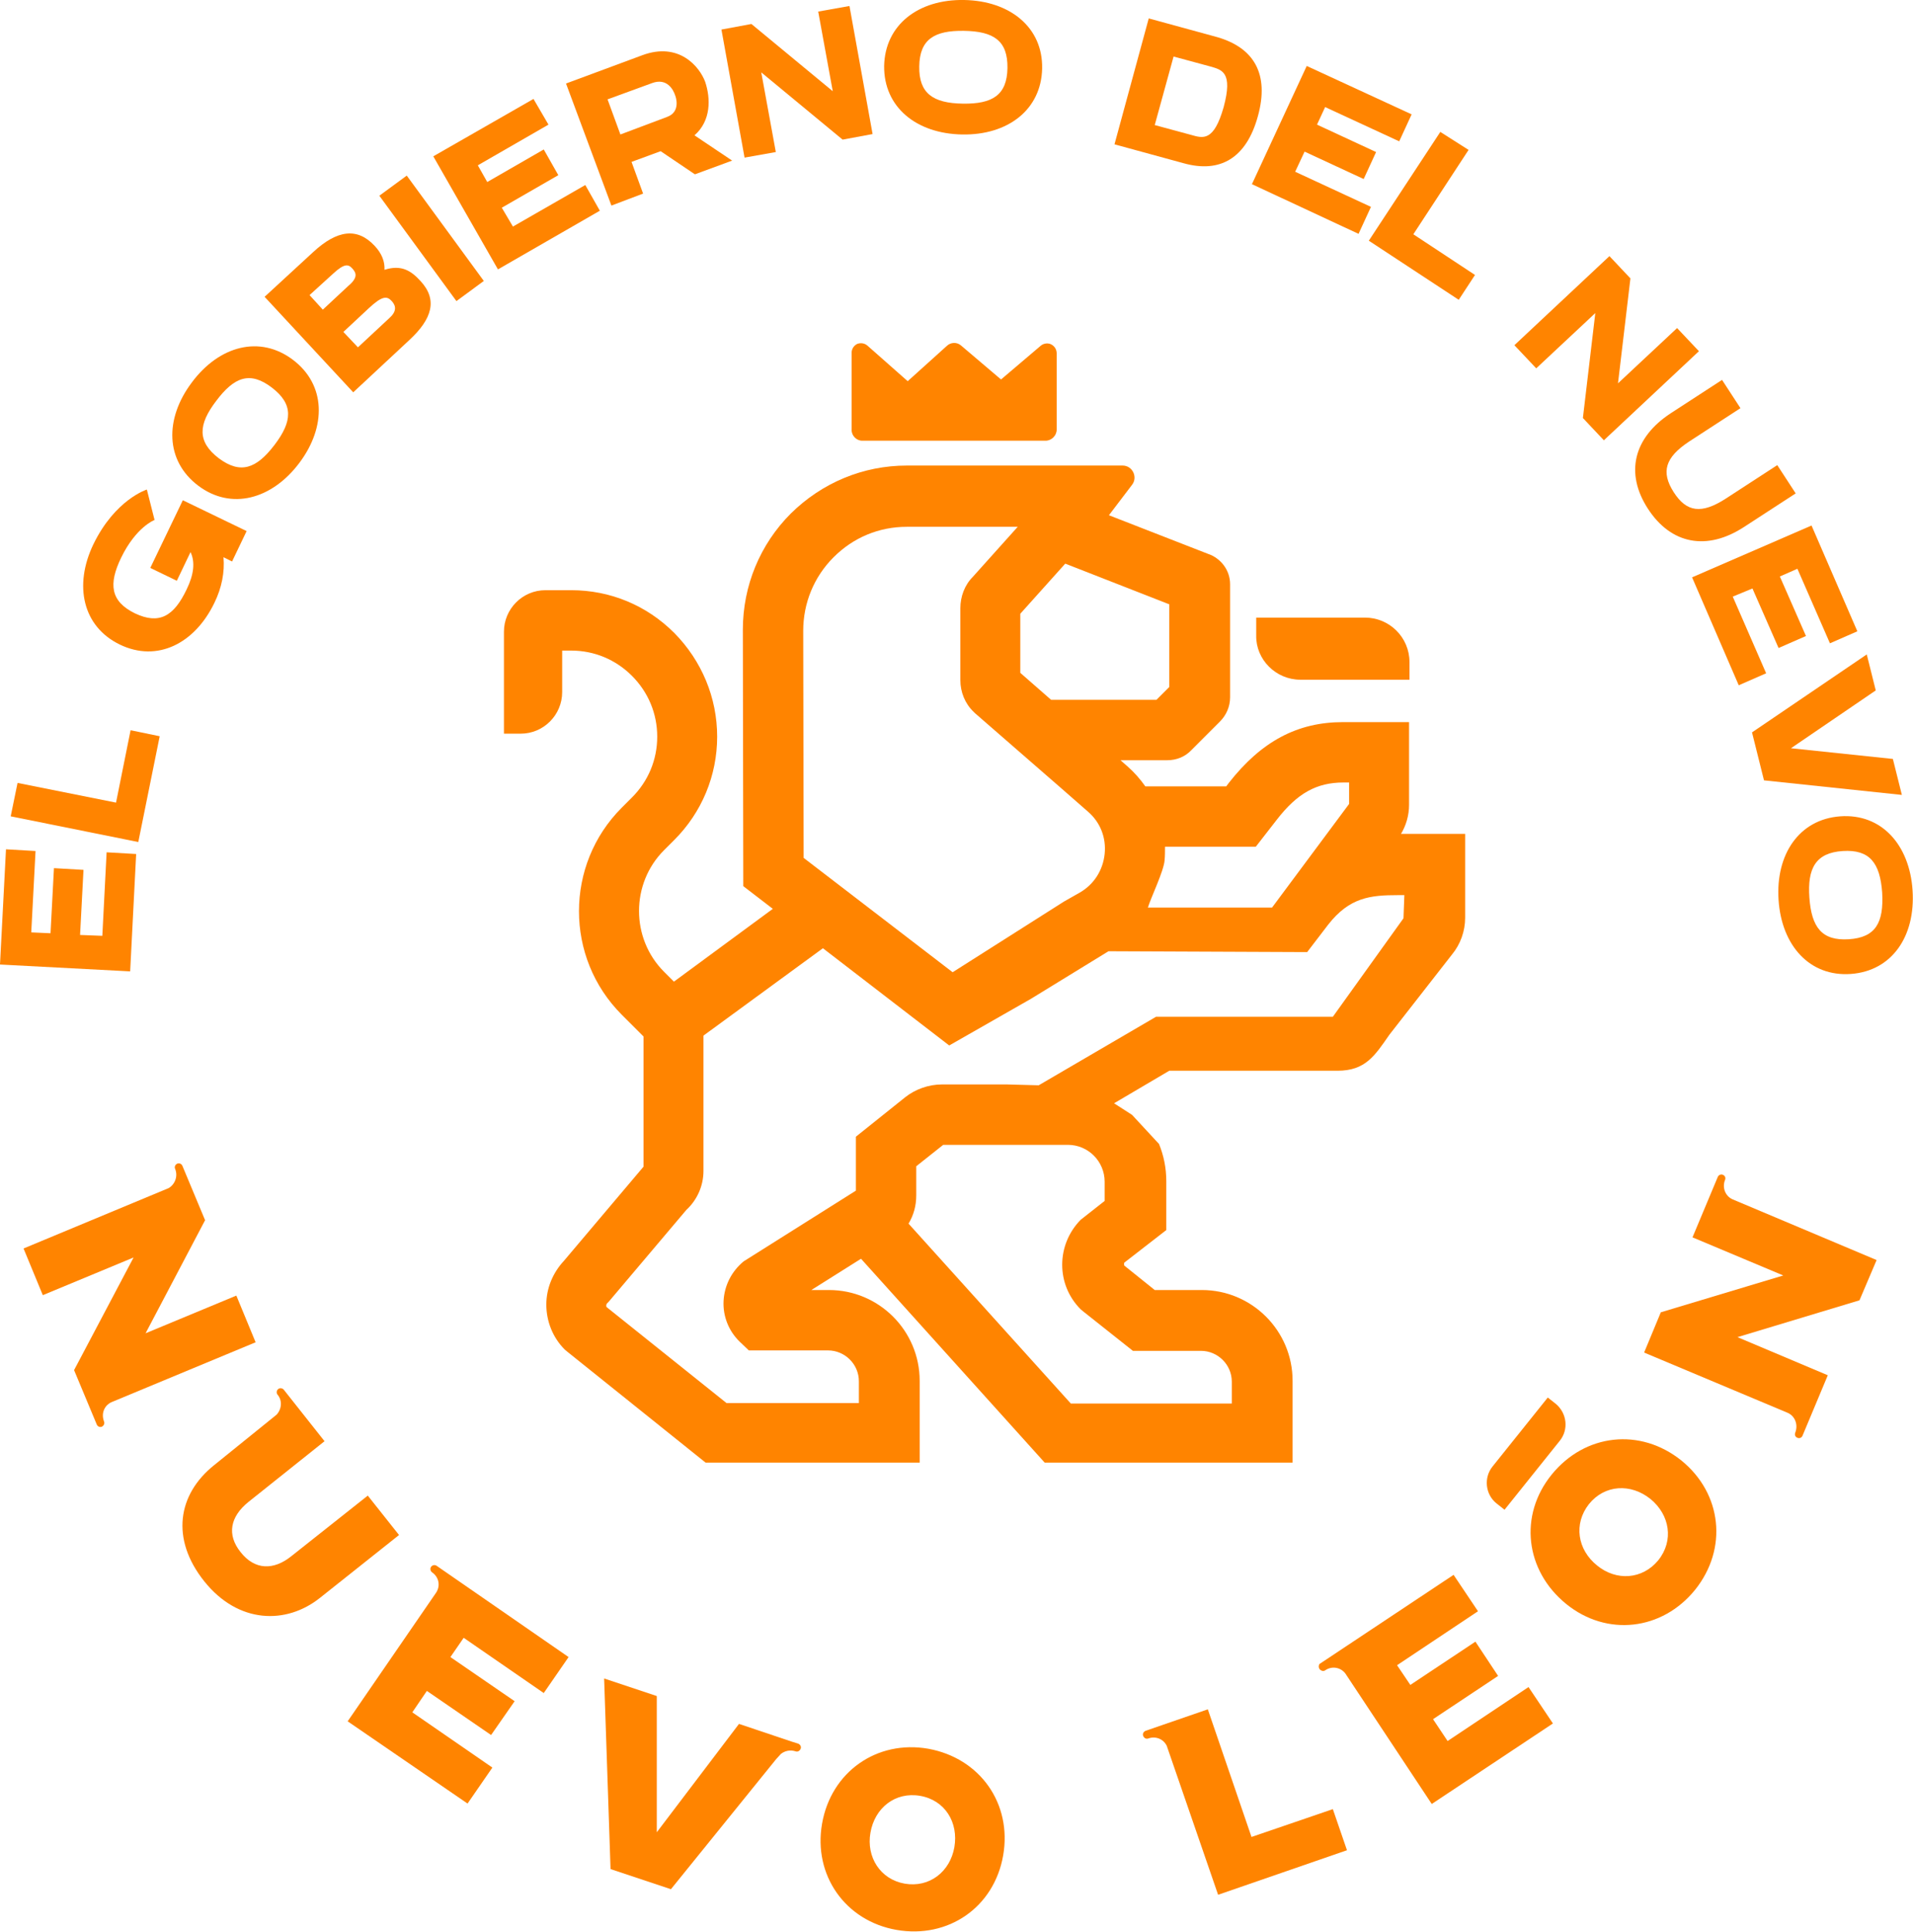 <?xml version="1.0" encoding="utf-8"?>
<!-- Generator: Adobe Illustrator 25.2.1, SVG Export Plug-In . SVG Version: 6.00 Build 0)  -->
<svg version="1.1" id="Sello" xmlns="http://www.w3.org/2000/svg" xmlns:xlink="http://www.w3.org/1999/xlink" x="0px" y="0px"
	 viewBox="0 0 446.8 451" style="enable-background:new 0 0 446.8 451;" xml:space="preserve">
<style type="text/css">
	.st0{fill:#FF8400;}
</style>
<g id="sello">
	<g>
		<g>
			<g>
				<path class="st0" d="M216.8,408.3c-12-2.1-22.7,5.4-24.8,17.5c-2.1,12,5.4,22.7,17.4,24.8c12.1,2.1,22.8-5.3,24.9-17.4
					C236.4,421.1,228.9,410.5,216.8,408.3z M211.3,439.8c-5.7-1-9-6.2-8-11.9c1-5.8,5.8-9.6,11.6-8.6c5.8,1,9,6.2,8,12
					C221.9,437,217.1,440.8,211.3,439.8z"/>
			</g>
		</g>
		<g>
			<path class="st0" d="M282.1,399.1l-14.5,5c-0.5,0.2-0.8,0.7-0.6,1.2c0.2,0.5,0.7,0.8,1.2,0.6c1.7-0.6,3.5,0.1,4.3,1.7l12,34.8
				l30.1-10.4l-3.3-9.6l-19,6.5L282.1,399.1z"/>
		</g>
		<g>
			<path class="st0" d="M68.1,363.3c-4.2,3.4-8.6,3.3-11.9-0.9c-3.3-4.1-2.4-8.3,1.8-11.7l17.8-14.2l-9.5-12
				c-0.3-0.4-0.9-0.5-1.3-0.2c-0.4,0.3-0.5,0.9-0.2,1.3c1.2,1.4,1,3.4-0.2,4.7L50,342.1c-8.5,6.8-10.2,17.2-2.3,27.1
				c8,10,19.2,10.1,27,3.9l18.5-14.7l-7.3-9.2L68.1,363.3z"/>
		</g>
		<g>
			<path class="st0" d="M100.7,365.8c-0.3,0.4-0.2,1,0.2,1.3c1.6,1.1,2,3.1,1,4.7l-20.7,30.1l28,19.2l5.8-8.4l-18.7-12.9l3.4-5
				l15,10.3l5.5-7.9l-15-10.3l3.1-4.5l18.7,12.9l5.8-8.4L102,365.6C101.6,365.3,101,365.4,100.7,365.8z"/>
		</g>
		<g>
			<path class="st0" d="M308.2,389.7c0.3,0.4,0.9,0.6,1.3,0.3c1.6-1.1,3.6-0.7,4.7,0.7l20.2,30.5l28.3-18.8l-5.7-8.5l-18.9,12.6
				l-3.4-5.1l15.2-10.1l-5.3-8l-15.2,10.1l-3.1-4.6l18.9-12.6l-5.7-8.5l-31.3,20.8C308,388.7,307.9,389.3,308.2,389.7z"/>
		</g>
		<g>
			<g>
				<g>
					<path class="st0" d="M362.4,344.3c-7.7,9.5-6.2,22.4,3.4,30.2c9.5,7.7,22.4,6.2,30.1-3.3c7.7-9.6,6.3-22.5-3.2-30.2
						C383.1,333.3,370.2,334.7,362.4,344.3z M387.3,364.3c-3.7,4.5-9.8,4.9-14.3,1.2c-4.6-3.7-5.5-9.7-1.9-14.3
						c3.7-4.6,9.8-4.9,14.4-1.2C390,353.7,391,359.7,387.3,364.3z"/>
				</g>
			</g>
			<g>
				<path class="st0" d="M363.4,327.8l-1.9-1.5l-12.9,16.1c-2.1,2.6-1.7,6.5,0.9,8.6l1.9,1.5l12.9-16.1
					C366.4,333.8,366,330,363.4,327.8z"/>
			</g>
		</g>
		<g>
			<path class="st0" d="M401.2,274.8l-5.9,14.1l21.2,8.9l-28.6,8.6l-3.9,9.4l33.6,14.1l0,0c1.7,0.8,2.4,2.8,1.7,4.6
				c-0.2,0.5,0,1,0.5,1.2c0.5,0.2,1,0,1.2-0.5l5.9-14.1l-21.1-8.9l28.5-8.6l4-9.4L404.6,280c-1.7-0.8-2.4-2.8-1.7-4.5
				c0.2-0.5,0-1-0.5-1.2C402,274.1,401.4,274.3,401.2,274.8z"/>
		</g>
		<g>
			<path class="st0" d="M182.4,409.5c0.9-0.7,2.1-1,3.4-0.6c0.5,0.2,1-0.1,1.2-0.6c0.2-0.5-0.1-1-0.6-1.2l-1.6-0.5h0l-12.2-4.1
				l-19.2,25.3l0-31.8l-12.3-4.1l1.5,44.5l14.1,4.7l24.6-30.4L182.4,409.5z"/>
		</g>
		<g>
			<path class="st0" d="M24.3,331.9c-0.7-1.8,0-3.7,1.7-4.5l33.7-14l-4.5-10.9l-21.2,8.8l13.9-26.4l-5.3-12.7
				c-0.2-0.5-0.8-0.7-1.2-0.5c-0.5,0.2-0.7,0.8-0.5,1.2c0.7,1.7,0,3.6-1.5,4.5L5.5,291.5l4.5,10.9l21.2-8.8l-13.9,26.3l5.3,12.7
				c0.2,0.5,0.8,0.7,1.2,0.5S24.5,332.4,24.3,331.9z"/>
		</g>
	</g>
	<g>
		<g>
			<path class="st0" d="M23.9,218.5l1-19.5l6.9,0.4l-1.4,27.4L0,225.2l1.4-26.9l6.9,0.4l-1,19l4.5,0.2l0.8-15.2l6.9,0.4l-0.8,15.2
				L23.9,218.5z"/>
		</g>
		<g>
			<path class="st0" d="M27.1,187.4l3.4-16.9l6.8,1.4l-5,24.7l-29.8-6l1.6-7.8L27.1,187.4z"/>
		</g>
		<g>
			<path class="st0" d="M35.1,132.6l7.6-15.8l14.9,7.2l-3.4,7.1l-2-1c0.3,3.5-0.4,7.1-2.1,10.6c-4.6,9.6-13.4,14-22.1,9.8
				c-8.7-4.2-10.8-13.8-6.2-23.4c5.1-10.5,12.5-12.8,12.5-12.8l1.8,7.1c0,0-4.3,1.6-7.8,8.8c-3,6.2-2.5,10.2,3.2,13
				c5.7,2.7,9.1,0.7,12.1-5.6c1.7-3.5,2-6.4,0.9-8.7l-3.2,6.7L35.1,132.6z"/>
		</g>
		<g>
			<path class="st0" d="M68.4,84c7.7,5.8,7.9,15.6,1.5,24.1c-6.4,8.5-15.9,11.1-23.6,5.3c-7.7-5.8-7.9-15.6-1.5-24.1
				C51.2,80.7,60.7,78.2,68.4,84z M50.5,93.6c-4.2,5.5-4.5,9.5,0.6,13.4c5.1,3.8,8.8,2.4,13-3.1c4.2-5.5,4.5-9.5-0.6-13.4
				S54.7,88,50.5,93.6z"/>
		</g>
		<g>
			<path class="st0" d="M98.2,65.6c4.1,4.4,2.7,8.9-2.6,13.8L82.5,91.6L61.8,69.3l11.3-10.4c5.7-5.3,10.4-5.8,14.4-1.5
				c1.7,1.8,2.4,3.7,2.3,5.6C93.8,61.7,96.1,63.3,98.2,65.6z M82.3,62.7c-0.9-1-1.8-1.3-4.5,1.2l-5.5,5l3.1,3.4l5.9-5.5
				C83.7,64.8,83.2,63.7,82.3,62.7z M83.6,81.1l7.3-6.8c1.7-1.5,1.7-2.8,0.6-4c-1.1-1.2-2.2-1.3-5.4,1.7l-5.9,5.5L83.6,81.1z"/>
		</g>
		<g>
			<path class="st0" d="M106.6,70.3l-18-24.6l6.4-4.7l18,24.6L106.6,70.3z"/>
		</g>
		<g>
			<path class="st0" d="M119.8,52.9l16.9-9.7l3.4,6l-23.8,13.7l-15.1-26.4l23.4-13.4l3.5,6l-16.5,9.5l2.2,3.9l13.2-7.6l3.4,6
				l-13.2,7.6L119.8,52.9z"/>
		</g>
		<g>
			<path class="st0" d="M162.2,31.6l8.8,5.9l-8.7,3.2l-8-5.4l-6.8,2.5l2.7,7.4l-7.4,2.8l-10.6-28.5l17.8-6.6
				c8.6-3.2,13.4,2.7,14.7,6.2C166,23,166.1,28.2,162.2,31.6z M152.3,19.4l-10.4,3.8l3,8.2l10.9-4.1c3.3-1.2,2-4.8,1.9-5
				C157.3,21,155.8,18.1,152.3,19.4z"/>
		</g>
		<g>
			<path class="st0" d="M191.1,2.7l7.3-1.3l5.4,29.9l-7,1.3l-19-15.7l3.4,18.6l-7.3,1.3l-5.4-29.9l7-1.3l19,15.7L191.1,2.7z"/>
		</g>
		<g>
			<path class="st0" d="M243.4,16c-0.2,9.6-8,15.6-18.7,15.4c-10.7-0.2-18.3-6.4-18.2-16c0.2-9.6,8-15.6,18.7-15.4
				C235.9,0.2,243.6,6.4,243.4,16z M225.1,7.2c-6.9-0.1-10.3,2-10.4,8.3c-0.1,6.3,3.2,8.6,10.2,8.7c6.9,0.1,10.3-2,10.4-8.3
				C235.4,9.5,232.1,7.3,225.1,7.2z"/>
		</g>
		<g>
			<path class="st0" d="M293.8,27.1c-2.7,9.9-8.9,13.4-17.4,11l-16.1-4.4l8-29.4l16.1,4.4C292.9,11.2,296.5,17.3,293.8,27.1z
				 M282.6,15.5l-8.5-2.3l-4.4,16l8.5,2.3c2.8,0.8,5.3,1.6,7.6-6.5C288,16.8,285.4,16.3,282.6,15.5z"/>
		</g>
		<g>
			<path class="st0" d="M302.5,40.1l17.7,8.2l-2.9,6.3L292.4,43l12.8-27.6l24.5,11.3l-2.9,6.3l-17.3-8l-1.9,4.1l13.8,6.4l-2.9,6.3
				l-13.8-6.4L302.5,40.1z"/>
		</g>
		<g>
			<path class="st0" d="M330.1,54.7l14.4,9.5l-3.8,5.8l-21-13.8l16.7-25.4L343,35L330.1,54.7z"/>
		</g>
		<g>
			<path class="st0" d="M391.7,76.6l5.1,5.4l-22.2,20.8l-4.9-5.2l2.9-24.5l-13.8,12.9l-5.1-5.4l22.2-20.8l4.9,5.2l-2.9,24.5
				L391.7,76.6z"/>
		</g>
		<g>
			<path class="st0" d="M403.1,116.4l12-7.8l4.3,6.6l-12,7.8c-8.7,5.7-17.1,4.1-22.5-4.2s-3.4-16.6,5.3-22.3l12-7.8l4.3,6.6l-12,7.8
				c-5.6,3.7-6.6,7.1-3.6,11.8C393.9,119.6,397.4,120.1,403.1,116.4L403.1,116.4z"/>
		</g>
		<g>
			<path class="st0" d="M404.7,139.3l7.8,17.9l-6.4,2.8l-10.9-25.2l27.9-12.1l10.7,24.7l-6.4,2.8l-7.6-17.4l-4.1,1.8l6.1,13.9
				l-6.4,2.8l-6.1-13.9L404.7,139.3z"/>
		</g>
		<g>
			<path class="st0" d="M442.1,177.2l2.1,8.4l-32.2-3.4l-2.8-11.2l26.8-18.2l2.1,8.4l-19.8,13.5L442.1,177.2z"/>
		</g>
		<g>
			<path class="st0" d="M432.3,227.4c-9.6,0.7-16.2-6.6-16.9-17.3c-0.7-10.6,4.8-18.8,14.4-19.5c9.6-0.7,16.2,6.6,16.9,17.3
				C447.4,218.6,441.9,226.7,432.3,227.4z M439.6,208.4c-0.5-6.9-2.9-10.1-9.2-9.7c-6.3,0.4-8.3,4-7.8,10.9
				c0.5,6.9,2.9,10.1,9.2,9.7C438.1,218.9,440,215.4,439.6,208.4z"/>
		</g>
	</g>
	<g>
		<g>
			<g>
				<path class="st0" d="M303.7,158.7h25.5v-4.1c0-5.8-4.7-10.4-10.4-10.4h-25.4v4.2C293.3,154,298,158.7,303.7,158.7z"/>
			</g>
			<g>
				<path class="st0" d="M327.1,194.9c1.3-2.1,2-4.5,2-7v-19.3l-15.4,0c-10.7,0-19.1,4.5-26.7,14.2l-0.6,0.8h-18.9
					c-1.2-1.7-2.6-3.3-4.2-4.7l-1.6-1.4h10.9c2.2,0,4.2-0.8,5.7-2.4l6.6-6.6c1.5-1.5,2.4-3.5,2.4-5.7v-26.4c0-3.3-2.2-6.1-5.2-7.1
					l-23.1-9l5.4-7.1c1.4-1.8,0.1-4.5-2.2-4.5h-12.2l0,0h-38.2c-10.2,0-19.8,4-27.1,11.2c-7.2,7.2-11.2,16.9-11.2,27.1l0.1,59.9
					l6.9,5.3l-23.1,17l-2.3-2.3c-7.8-7.8-7.8-20.6,0-28.4l2.4-2.4c6.4-6.4,10-15,10-24.1c0-9.1-3.6-17.7-10-24.2
					c-6.5-6.5-15-10-24.1-10c0,0,0,0,0,0h-2.1h-3.9c-5.4,0-9.7,4.4-9.7,9.7v23.8h3.9c5.4,0,9.7-4.4,9.7-9.7v-9.7h2.1c0,0,0,0,0,0
					c5.4,0,10.4,2.1,14.2,5.9c3.8,3.8,5.9,8.8,5.9,14.2c0,5.4-2.1,10.4-5.9,14.2l-2.4,2.4c-13.3,13.3-13.3,35,0,48.3l5.1,5.1v30.4
					l-18.6,22c-2.6,2.8-4.1,6.4-4.1,10.2c0,3.9,1.5,7.7,4.3,10.5l0.6,0.5l32.3,25.9h50v-19.1c0-11.7-9.5-21.2-21.2-21.2h-4.1
					l11.6-7.3l42.9,47.6h57.9v-19.1c0-11.7-9.5-21.2-21.2-21.2h-11l-7.1-5.7c-0.1-0.2-0.1-0.5,0-0.7l9.8-7.6v-11.4
					c0-3.1-0.6-6-1.7-8.7l-6.3-6.8l-4.2-2.7l12.9-7.6l39.3,0c6.5,0,8.7-3.5,12.1-8.4l14.6-18.7c2-2.4,3.1-5.5,3.1-8.6v-19.6H327.1z
					 M272,200.9c0.1-1.1,0.1-2.1,0.1-3.2h21.2l4.9-6.3c4.8-6.2,9.3-8.7,15.6-8.7h1.3l0,5l-18,24.2h-29
					C268.8,209.6,271.8,203.4,272,200.9z M238.3,143.3l10.5-11.7l24.3,9.5v19.3l-3,3h-24.6l-7.2-6.3V143.3z M194.7,130.1
					c4.6-4.6,10.6-7.1,17.1-7.1h25.9l-10.5,11.7c-1.9,1.9-2.9,4.6-2.9,7.3v16.8c0,2.8,1.1,5.5,3.1,7.4l0.3,0.3l20,17.4l6.4,5.6
					c2.9,2.5,4.3,6.1,3.9,9.9c-0.4,3.8-2.5,7.1-5.8,9l-3.7,2.1l-26,16.5l-34.8-26.7l-0.1-53C187.6,140.8,190.1,134.7,194.7,130.1z
					 M264.6,315.4h15.9c3.9,0,7.2,3.2,7.2,7.2v5.1h-37.6l-37.9-42c1.2-2,1.8-4.2,1.8-6.6v-6.8l6.3-5l15,0v0h11.2l2.9,0
					c4.8,0,8.6,3.9,8.6,8.6v4.5l-5.6,4.4c-5.7,5.8-5.8,15.1,0,20.9l0.6,0.5L264.6,315.4z M327.8,214.4l-16.5,23l-41.3,0l-27.4,16
					l-7.4-0.2v0l-15.2,0c-3.1,0-6.2,1.1-8.6,3l-11.5,9.2v12.6l-26.2,16.5c-2.8,2.3-4.5,5.6-4.7,9.2c-0.2,3.6,1.2,7.1,3.8,9.6l2.1,2
					h18.5c3.9,0,7.2,3.2,7.2,7.2v5.1h-30.9l-28-22.4c-0.1-0.1-0.1-0.2-0.1-0.4c0-0.2,0.1-0.4,0.2-0.5l0.4-0.4l18.1-21.4
					c2.5-2.3,4-5.6,4-9.1v-31.6l27.9-20.4l29.5,22.7l19.1-10.9l18.1-11.1l46.4,0.2l4.9-6.4c5-6.4,9.9-6.9,16.3-6.9h1.5L327.8,214.4z
					"/>
			</g>
			<g>
				<path class="st0" d="M201.4,102.9h42.8c1.4,0,2.6-1.2,2.6-2.6V82.5c0-0.9-0.5-1.7-1.3-2.1c-0.8-0.4-1.8-0.2-2.4,0.3l-9.3,7.9
					l-9.3-7.9c-1-0.9-2.5-0.8-3.4,0.1l-9.1,8.2l-9.4-8.3c-0.7-0.6-1.6-0.7-2.4-0.4c-0.8,0.4-1.3,1.2-1.3,2.1v17.7
					C198.8,101.7,200,102.9,201.4,102.9z"/>
			</g>
		</g>
	</g>
</g>
</svg>
